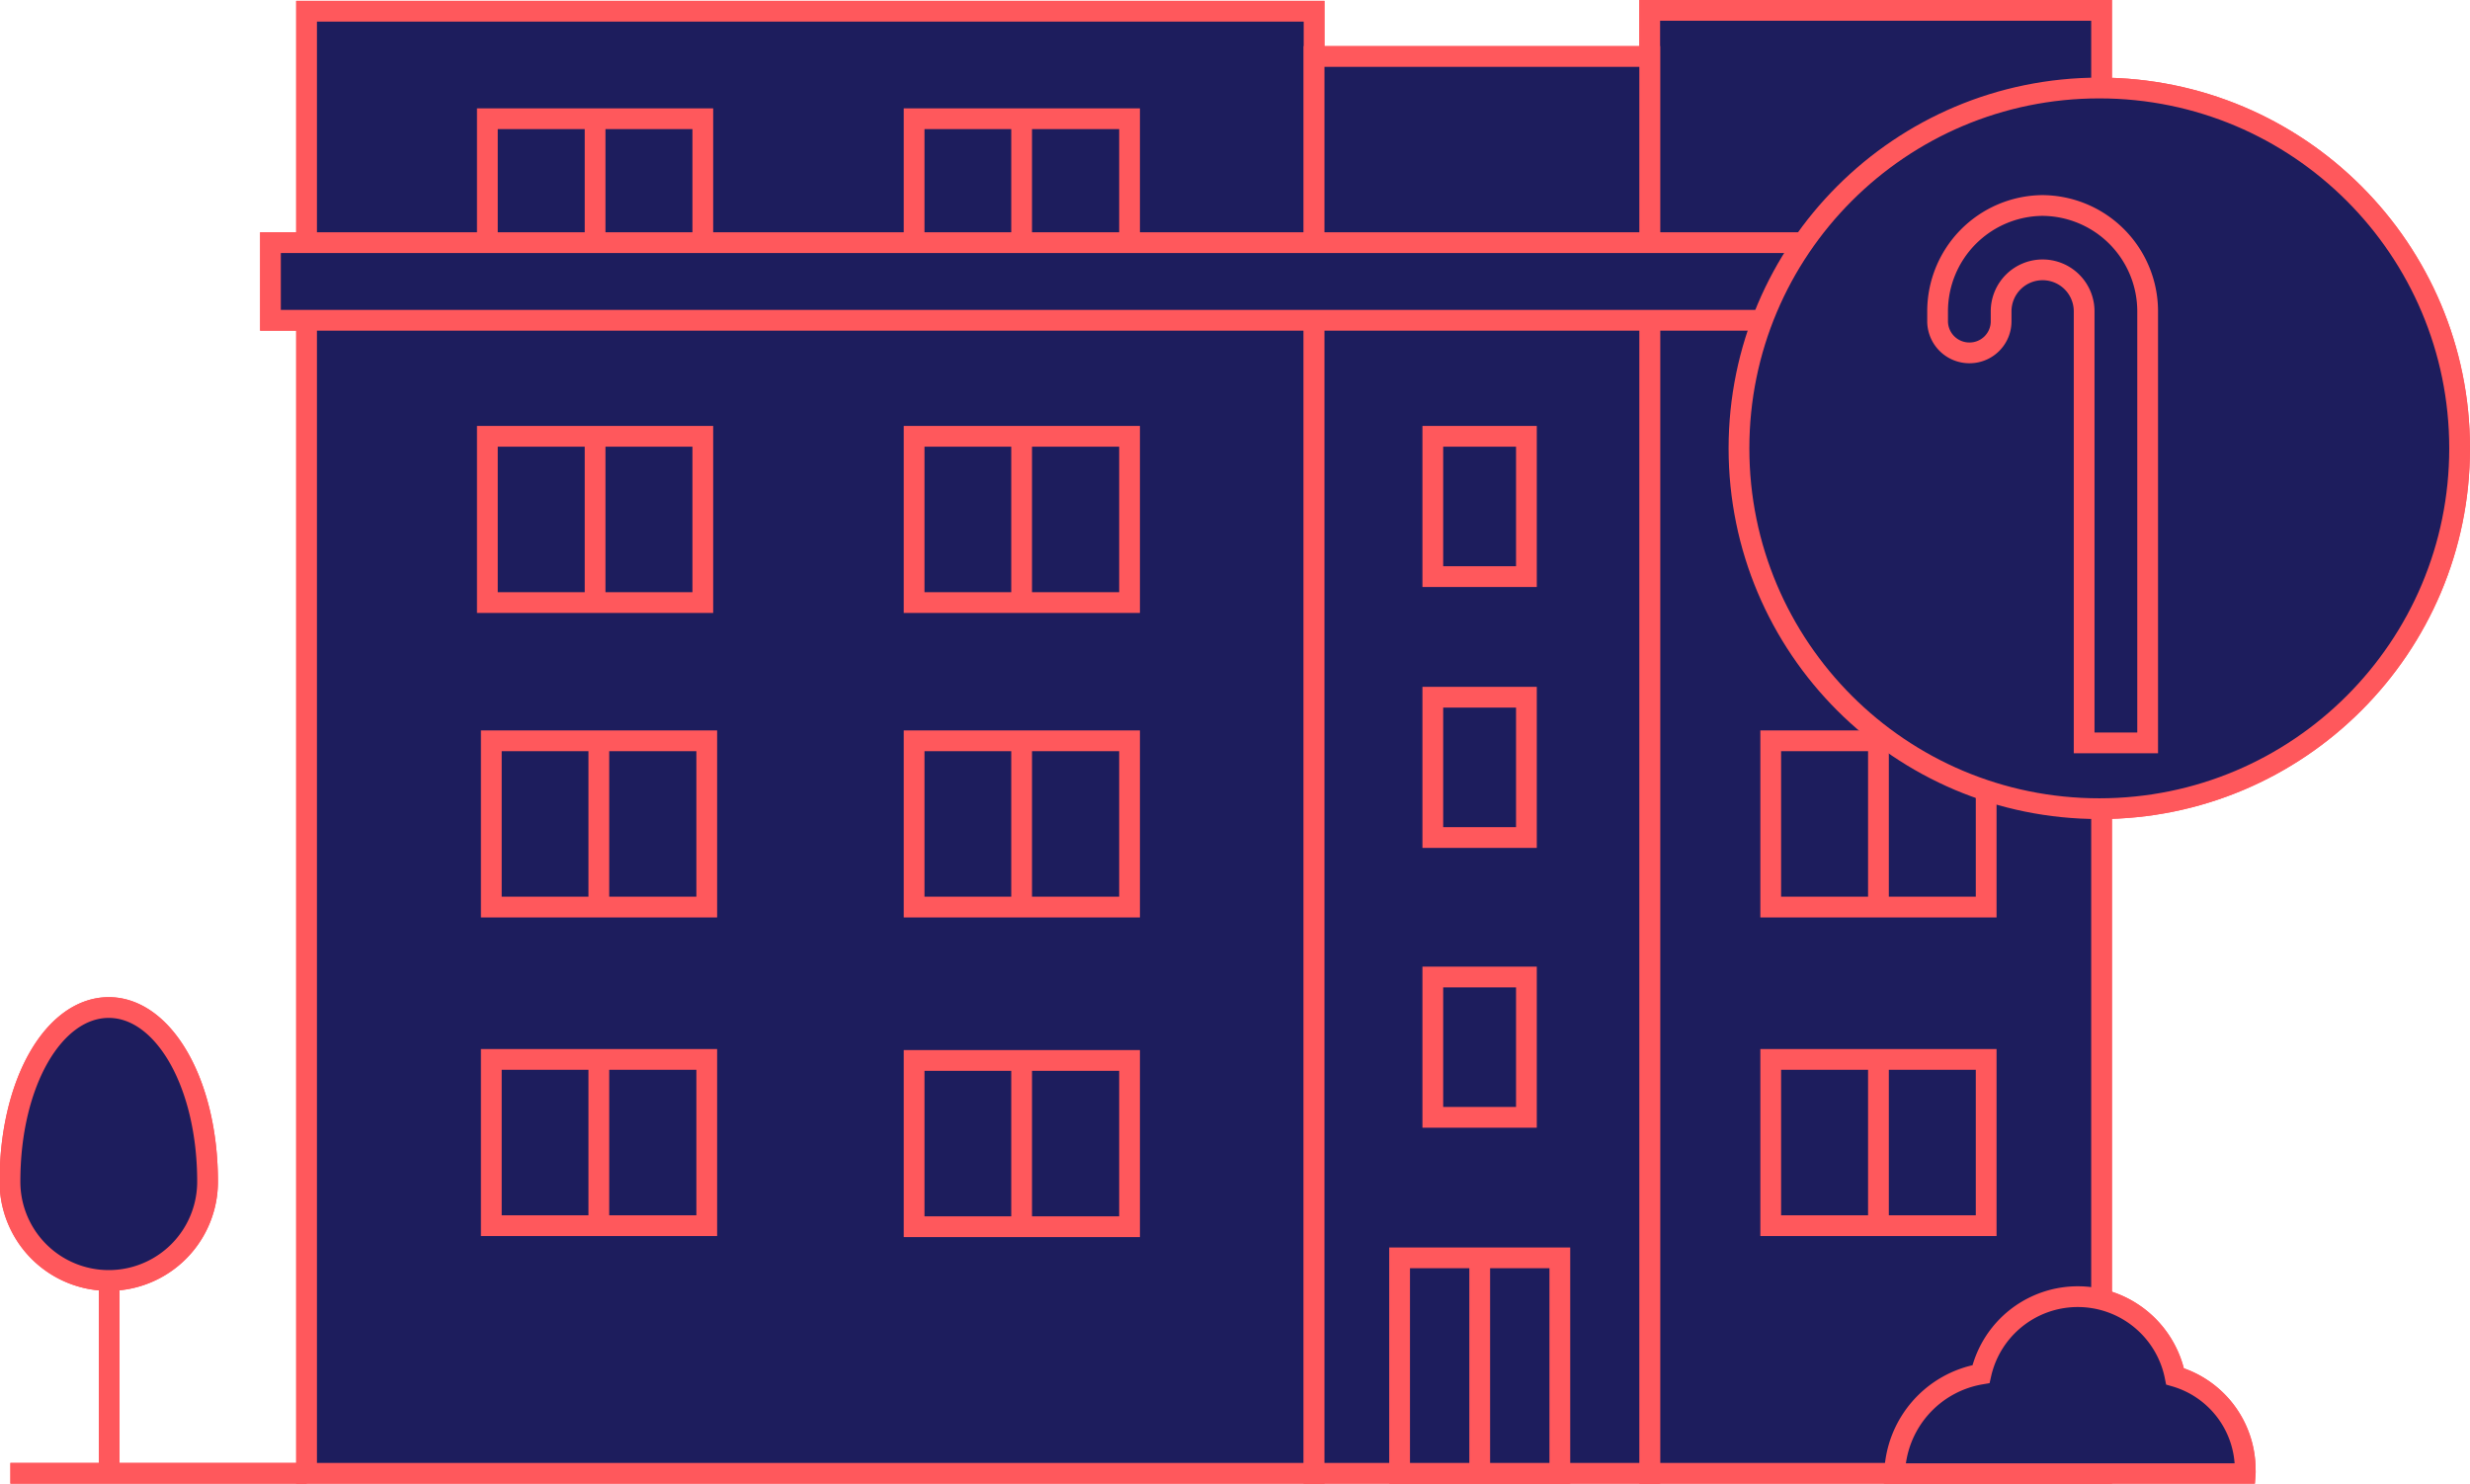 <svg xmlns="http://www.w3.org/2000/svg" width="119" height="71.48" viewBox="0 0 119 71.48">
  <g data-name="Calque 2">
    <g fill="#1d1d5d" stroke="#ff585c" stroke-miterlimit="10" data-name="Calque 1">
      <path d="M14.77.54h48.54v70.44H14.77z"/>
      <path d="M79.48.5h21.77v70.48H79.48z"/>
      <path d="M23.67 35.69h10.38v8.01H23.67z"/>
      <path d="M23.67 51.04h10.38v8.01H23.67z"/>
      <path d="M44.04 35.69h10.38v8.01H44.04z"/>
      <path d="M63.31 2.72h16.17v68.26H63.31z"/>
      <path d="M67.43 60.6h7.72v10.38h-7.72z"/>
      <path d="M71.29 60.65v10.31"/>
      <path d="M44.04 51.09h10.38v8.01H44.04z"/>
      <path d="M69.03 47.07h4.51v6.76h-4.51z"/>
      <path d="M69.03 33.59h4.51v6.76h-4.51z"/>
      <path d="M69.03 21.02h4.51v6.76h-4.51z"/>
      <path d="M28.85 35.51v8.25"/>
      <path d="M49.22 35.51v8.25"/>
      <path d="M28.85 50.95v8.24"/>
      <path d="M49.22 50.95v8.24"/>
      <path d="M10 56.93a4.76 4.76 0 01-9.52 0c0-4.8 2.13-8.39 4.76-8.39S10 52.17 10 56.93z"/>
      <path d="M5.26 61.68v9.3"/>
      <path d="M108.17 71a1.34 1.34 0 000-.2 4.68 4.68 0 00-3.38-4.49 4.78 4.78 0 00-9.35-.11 5 5 0 00-4.16 4.8z"/>
      <path d="M23.48 21.02h10.38v8.01H23.48z"/>
      <path d="M44.04 21.02h10.38v8.01H44.04z"/>
      <path d="M28.67 20.84v8.24"/>
      <path d="M49.22 20.84v8.24"/>
      <path d="M85.31 35.69h10.38v8.01H85.31z"/>
      <path d="M85.31 51.04h10.38v8.01H85.31z"/>
      <path d="M90.5 35.51v8.25"/>
      <path d="M90.5 50.95v8.24"/>
      <path d="M90.5 20.84v8.24"/>
      <path d="M23.48 5.72h10.38v8.01H23.48z"/>
      <path d="M44.04 5.72h10.38v8.01H44.04z"/>
      <path d="M28.67 5.54v8.24"/>
      <path d="M49.22 5.54v8.24"/>
      <path d="M13.03 11.69h89.96v3.74H13.03z"/>
      <circle cx="101.14" cy="21.6" r="17.36"/>
      <path d="M93.35 15v.51A1.53 1.53 0 0094.88 17h0a1.52 1.52 0 001.53-1.53V15a2 2 0 012-2h0a2 2 0 012 2v20.79h3.06V15a5.1 5.1 0 00-5.1-5.1h0a5.1 5.1 0 00-5.02 5.1z"/>
      <path d="M14.77 70.98H.5"/>
      <path d="M14.77.54h48.54v70.44H14.77z"/>
      <path d="M79.48.5h21.77v70.48H79.48z"/>
      <path d="M23.67 35.69h10.38v8.01H23.67z"/>
      <path d="M23.67 51.04h10.38v8.01H23.67z"/>
      <path d="M44.04 35.69h10.38v8.01H44.04z"/>
      <path d="M63.31 2.72h16.17v68.26H63.31z"/>
      <path d="M67.43 60.6h7.72v10.38h-7.72z"/>
      <path d="M71.29 60.65v10.31"/>
      <path d="M44.04 51.09h10.38v8.01H44.04z"/>
      <path d="M69.03 47.07h4.51v6.76h-4.51z"/>
      <path d="M69.03 33.59h4.51v6.76h-4.51z"/>
      <path d="M69.03 21.02h4.51v6.76h-4.51z"/>
      <path d="M28.85 35.51v8.25"/>
      <path d="M49.22 35.51v8.25"/>
      <path d="M28.85 50.95v8.24"/>
      <path d="M49.22 50.95v8.24"/>
      <path d="M10 56.93a4.76 4.76 0 01-9.52 0c0-4.8 2.13-8.39 4.76-8.39S10 52.17 10 56.93z"/>
      <path d="M5.26 61.68v9.3"/>
      <path d="M108.17 71a1.34 1.34 0 000-.2 4.68 4.68 0 00-3.38-4.49 4.78 4.78 0 00-9.35-.11 5 5 0 00-4.16 4.8z"/>
      <path d="M23.48 21.02h10.38v8.01H23.48z"/>
      <path d="M44.04 21.02h10.38v8.01H44.04z"/>
      <path d="M28.67 20.84v8.24"/>
      <path d="M49.22 20.84v8.24"/>
      <path d="M85.31 35.69h10.38v8.01H85.31z"/>
      <path d="M85.31 51.04h10.38v8.01H85.31z"/>
      <path d="M90.5 35.51v8.25"/>
      <path d="M90.5 50.95v8.24"/>
      <path d="M90.5 20.84v8.24"/>
      <path d="M23.48 5.72h10.38v8.01H23.48z"/>
      <path d="M44.04 5.72h10.38v8.01H44.04z"/>
      <path d="M28.67 5.54v8.24"/>
      <path d="M49.22 5.54v8.24"/>
      <path d="M13.03 11.69h89.96v3.74H13.03z"/>
      <circle cx="101.14" cy="21.6" r="17.36"/>
      <path d="M93.35 15v.51A1.53 1.53 0 0094.88 17h0a1.52 1.52 0 001.53-1.53V15a2 2 0 012-2h0a2 2 0 012 2v20.79h3.06V15a5.1 5.1 0 00-5.1-5.1h0a5.1 5.1 0 00-5.02 5.1z"/>
      <path d="M14.77 70.98H.5"/>
    </g>
  </g>
</svg>
